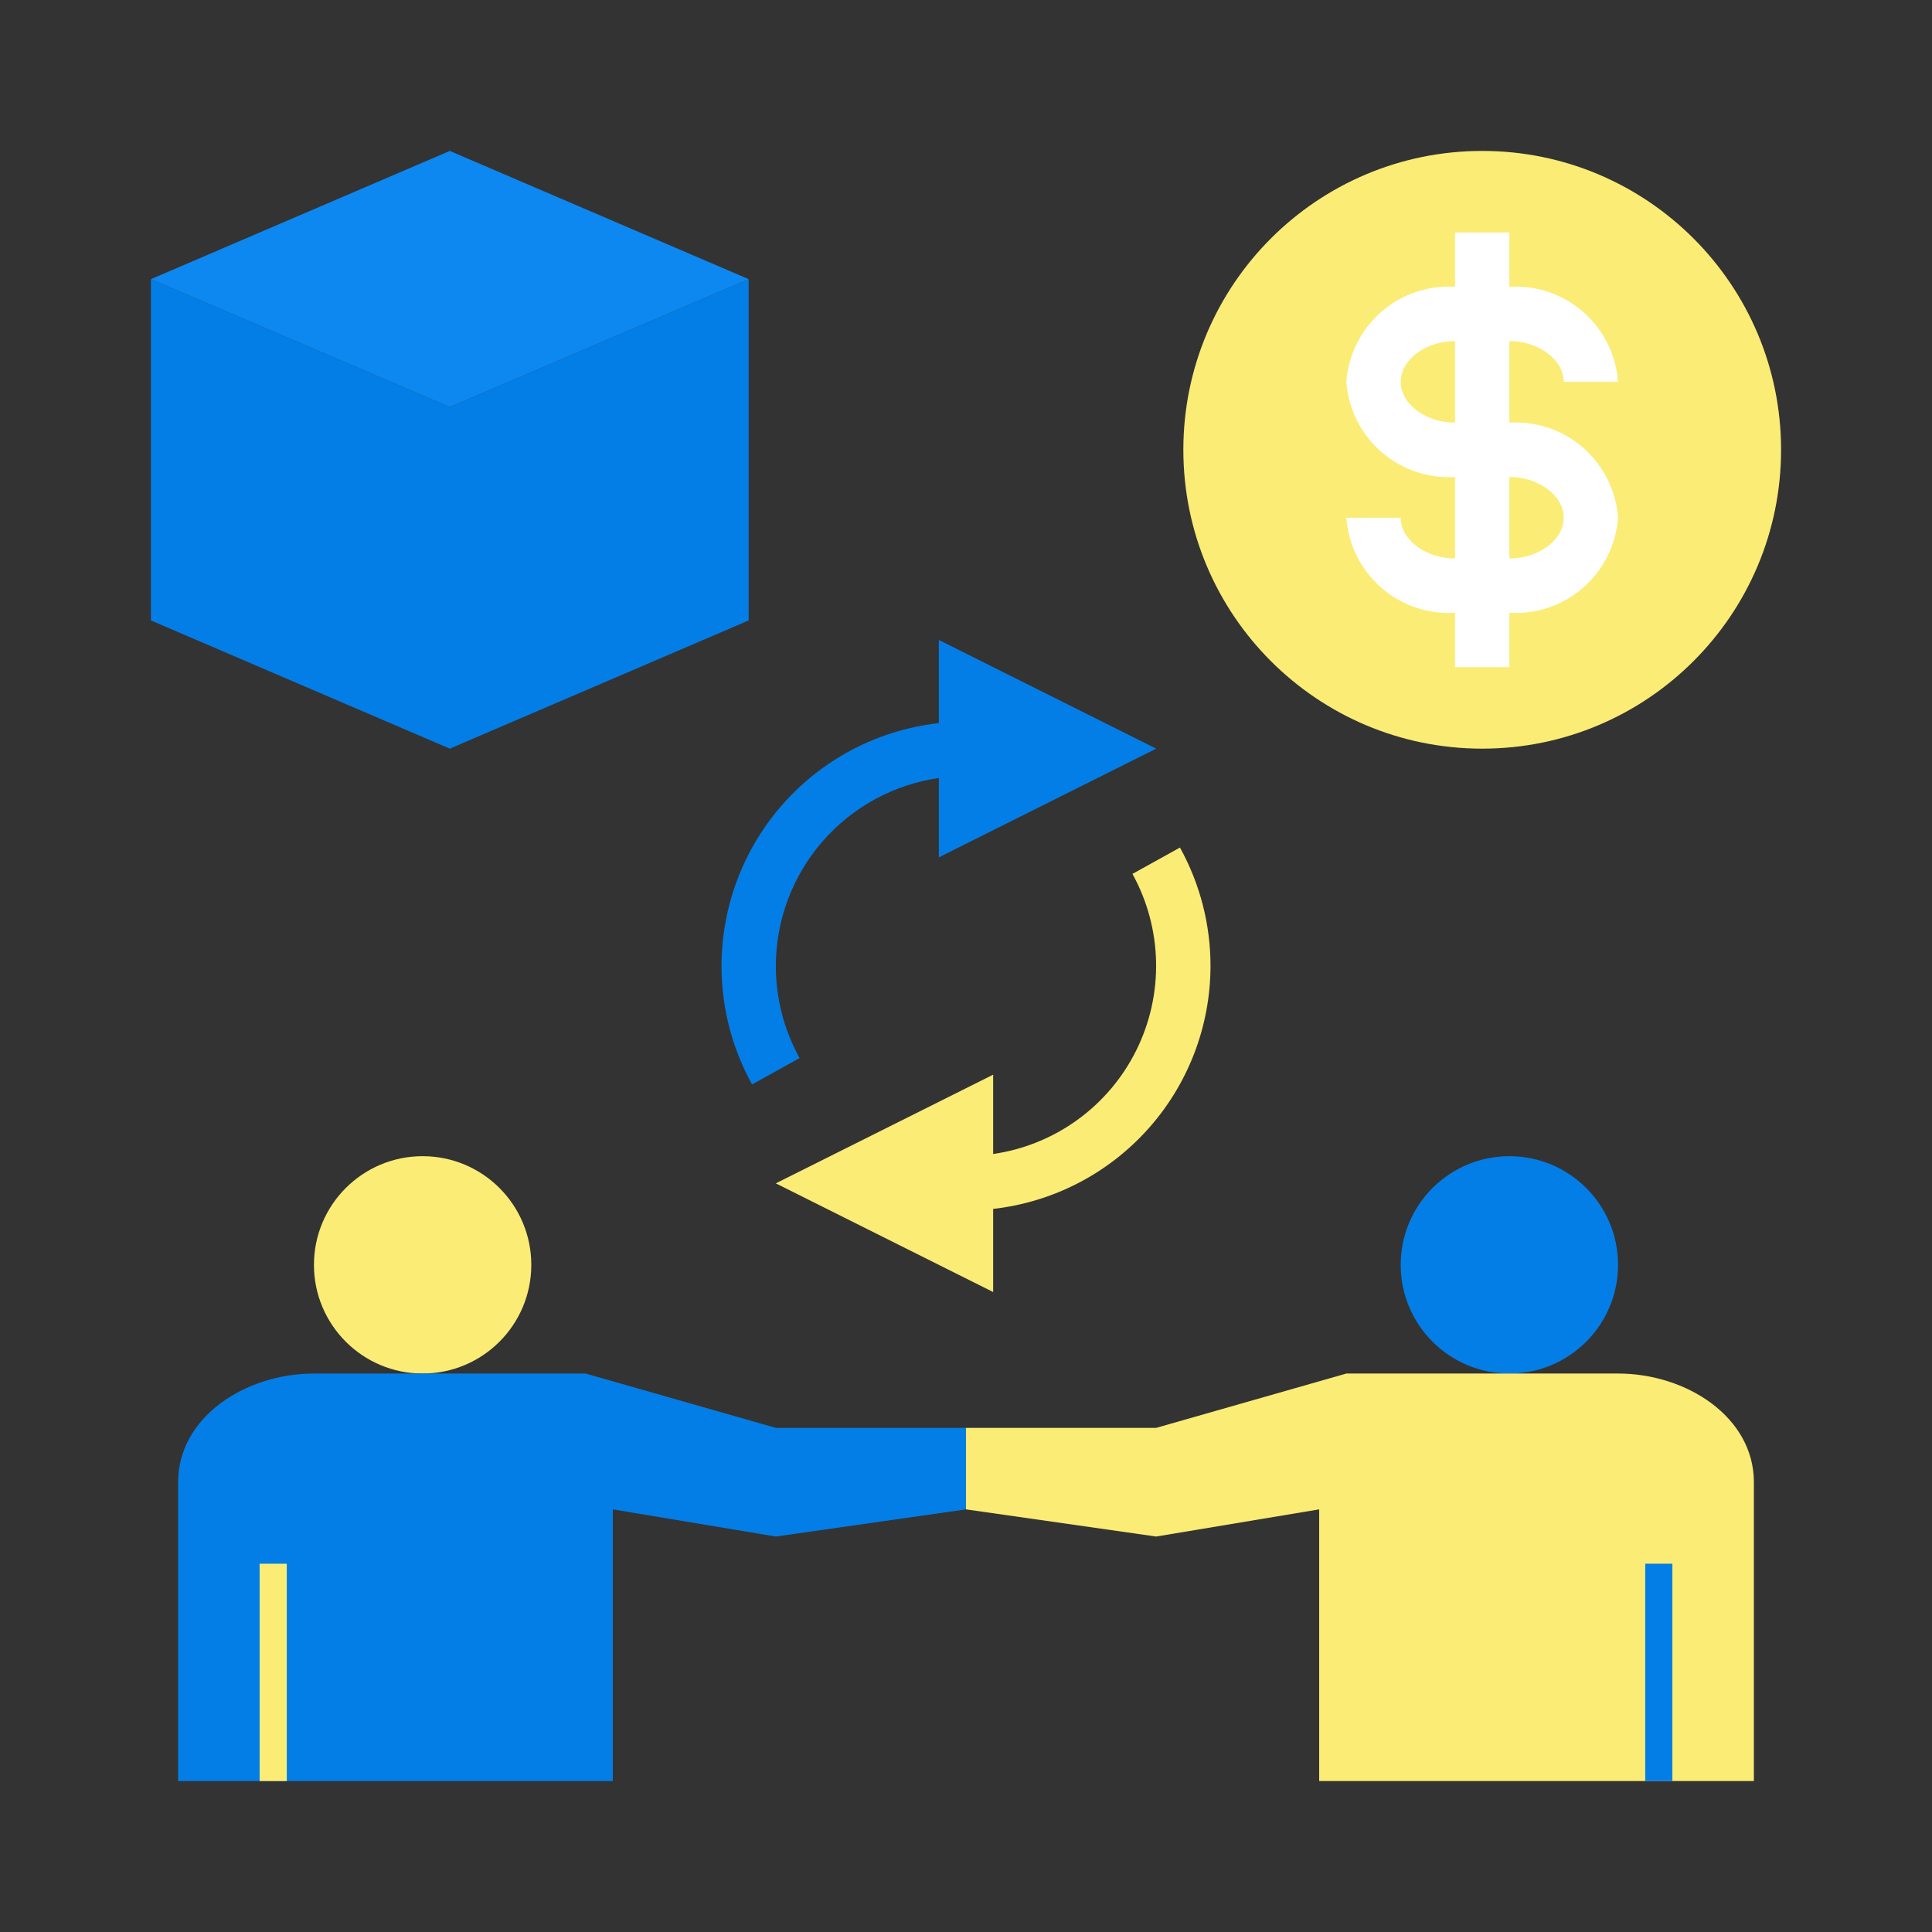 <svg width="100" height="100" viewBox="0 0 100 100" fill="none" xmlns="http://www.w3.org/2000/svg">
<rect x="0" y="0" width="100" height="100" fill="#333333" stroke="none"/>
<path d="M23.281 21.069V38.75L7.812 32.114V14.449L23.281 21.069Z" fill="#037EE6"/>
<path d="M38.75 14.449V32.114L23.281 38.75V21.069L38.75 14.449Z" fill="#037EE6"/>
<path d="M38.75 14.449L23.281 21.069L7.812 14.449L23.281 7.812L38.75 14.449Z" fill="#0D88F0"/>
<path d="M76.719 38.75C85.262 38.75 92.188 31.824 92.188 23.281C92.188 14.738 85.262 7.812 76.719 7.812C68.176 7.812 61.25 14.738 61.25 23.281C61.25 31.824 68.176 38.75 76.719 38.75Z" fill="#FBEC75"/>
<path d="M78.125 21.875V17.656C79.649 17.656 80.938 18.622 80.938 19.766H83.75C83.649 18.37 83.002 17.07 81.949 16.149C80.896 15.227 79.522 14.758 78.125 14.844V12.031H75.312V14.844C73.916 14.758 72.542 15.227 71.489 16.149C70.435 17.07 69.788 18.37 69.688 19.766C69.788 21.161 70.435 22.461 71.489 23.383C72.542 24.304 73.916 24.773 75.312 24.688V28.906C73.788 28.906 72.5 27.94 72.5 26.797H69.688C69.788 28.193 70.435 29.492 71.489 30.414C72.542 31.335 73.916 31.804 75.312 31.719V34.531H78.125V31.719C79.522 31.804 80.896 31.335 81.949 30.414C83.002 29.492 83.649 28.193 83.75 26.797C83.649 25.401 83.002 24.101 81.949 23.18C80.896 22.258 79.522 21.79 78.125 21.875ZM72.5 19.766C72.5 18.622 73.788 17.656 75.312 17.656V21.875C73.788 21.875 72.5 20.909 72.5 19.766ZM78.125 28.906V24.688C79.649 24.688 80.938 25.654 80.938 26.797C80.938 27.94 79.649 28.906 78.125 28.906Z" fill="white"/>
<path d="M62.656 50C62.657 47.855 62.113 45.745 61.074 43.869L58.615 45.233C59.384 46.627 59.804 48.186 59.838 49.778C59.872 51.37 59.519 52.946 58.811 54.371C58.102 55.797 57.058 57.029 55.768 57.963C54.479 58.896 52.982 59.503 51.406 59.731V55.625L40.156 61.25L51.406 66.875V62.573C54.498 62.224 57.354 60.75 59.428 58.431C61.503 56.113 62.652 53.111 62.656 50Z" fill="#FBEC75"/>
<path d="M40.157 50C40.16 47.635 41.014 45.35 42.563 43.563C44.113 41.776 46.254 40.607 48.595 40.269V44.375L59.845 38.75L48.595 33.125V37.427C46.525 37.658 44.545 38.397 42.829 39.577C41.113 40.758 39.715 42.343 38.759 44.193C37.803 46.043 37.318 48.1 37.347 50.182C37.376 52.265 37.919 54.307 38.927 56.13L41.386 54.766C40.58 53.307 40.157 51.667 40.157 50Z" fill="#037EE6"/>
<path d="M78.125 71.094C81.232 71.094 83.75 68.575 83.75 65.469C83.75 62.362 81.232 59.844 78.125 59.844C75.018 59.844 72.5 62.362 72.5 65.469C72.5 68.575 75.018 71.094 78.125 71.094Z" fill="#037EE6"/>
<path d="M90.781 92.188V76.719C90.781 73.352 87.302 71.094 83.75 71.094H69.688L59.844 73.906H50V78.125L59.844 79.531L68.281 78.125V92.188H90.781Z" fill="#FBEC75"/>
<path d="M85.156 80.938H86.562V92.188H85.156V80.938Z" fill="#037EE6"/>
<path d="M21.875 71.094C24.982 71.094 27.5 68.575 27.5 65.469C27.5 62.362 24.982 59.844 21.875 59.844C18.768 59.844 16.25 62.362 16.25 65.469C16.25 68.575 18.768 71.094 21.875 71.094Z" fill="#FBEC75"/>
<path d="M9.219 92.188V76.719C9.219 73.352 12.698 71.094 16.25 71.094H30.312L40.156 73.906H50V78.125L40.156 79.531L31.719 78.125V92.188H9.219Z" fill="#037EE6"/>
<path d="M13.438 80.938H14.844V92.188H13.438V80.938Z" fill="#FBEC75"/>
</svg>
